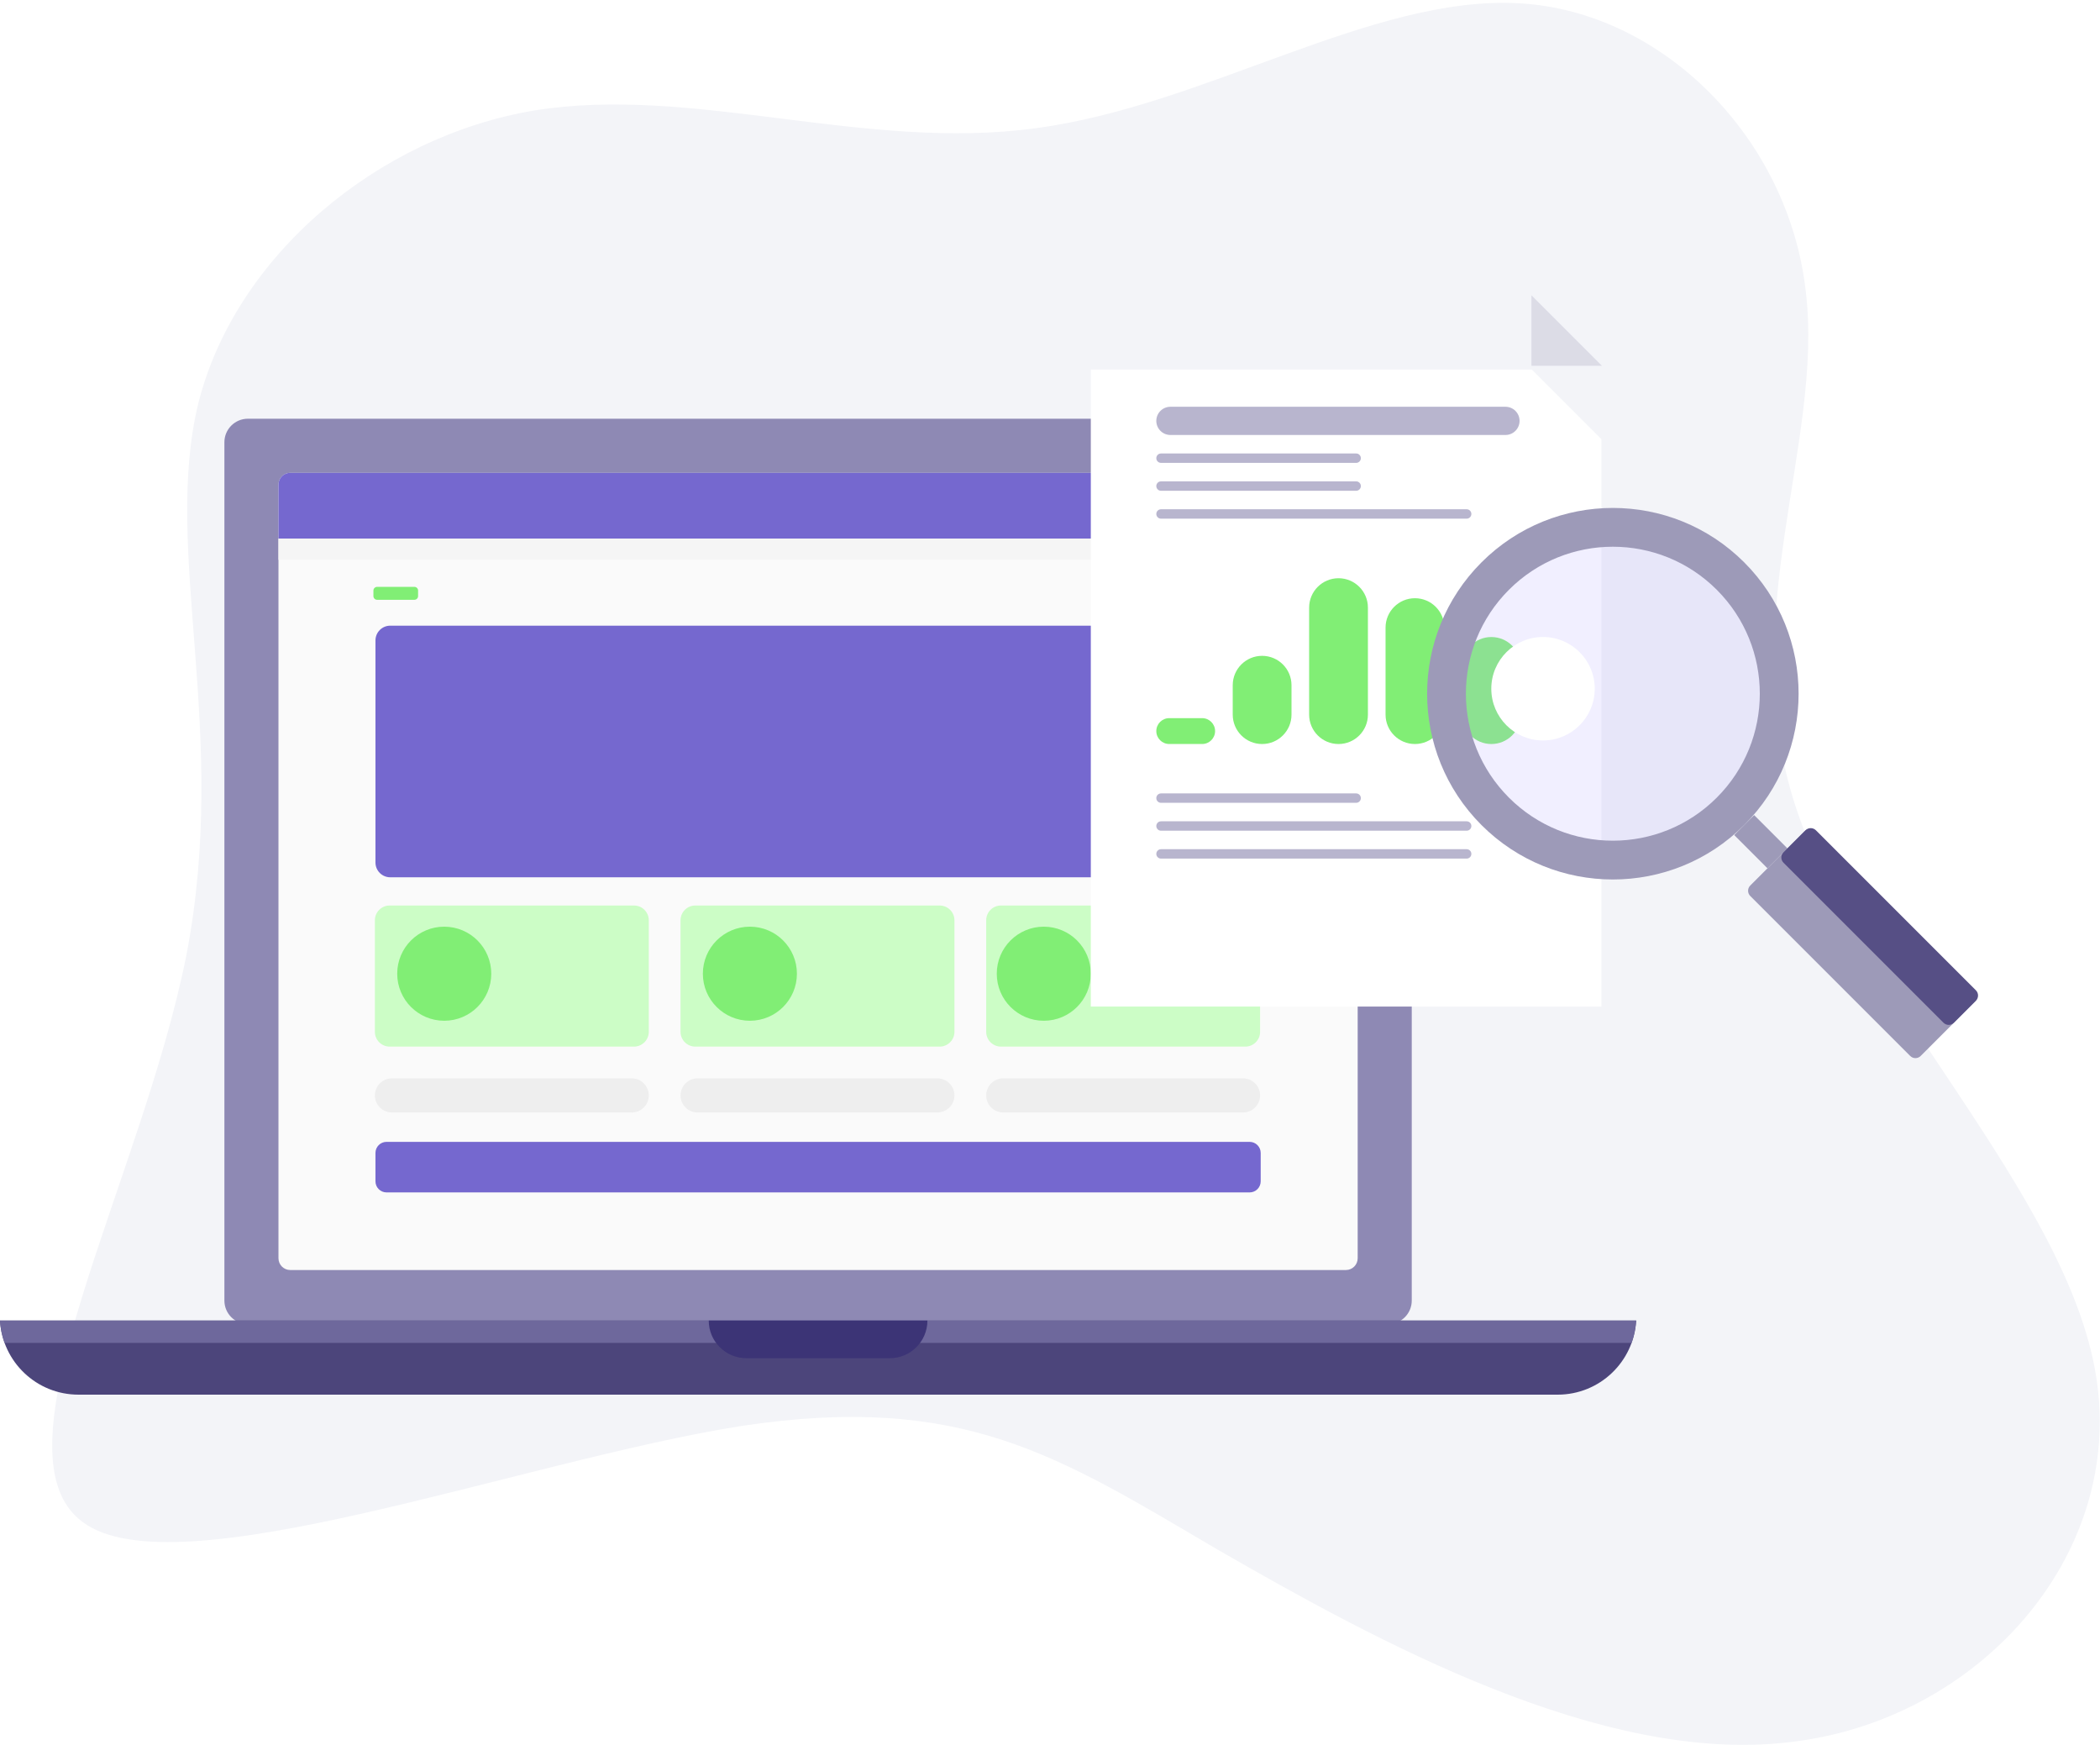 <svg width="568" height="472" viewBox="0 0 568 472" fill="none" xmlns="http://www.w3.org/2000/svg">
<path d="M485.599 217.904C502.089 268.634 558.983 322.808 566.927 372.02C574.872 421.232 534.524 465.6 483.722 471.159C433.191 477.104 372.593 443.97 329.203 418.977C286.2 393.713 260.405 376.589 200.519 385.62C140.903 395.038 47.583 430.34 22.406 411.632C-3.428 392.806 38.34 319.196 50.418 258.282C62.111 197.639 43.843 149.306 53.649 109.009C63.725 69.098 102.26 36.952 144.517 29.877C187.431 22.918 234.066 41.029 280.266 34.654C326.08 28.549 371.344 -1.386 410.936 0.897C449.871 3.064 483.792 37.564 488.408 78.727C493.411 119.619 469.109 167.175 485.599 217.904Z" fill="#F3F4F8"/>
<path d="M375.487 113.233H67.054C63.542 113.233 60.694 116.08 60.694 119.593V351.712C60.694 355.224 63.542 358.072 67.054 358.072H375.487C378.999 358.072 381.846 355.224 381.846 351.712V119.593C381.846 116.08 378.999 113.233 375.487 113.233Z" fill="#8E89B4"/>
<path d="M367.22 340.267V131.042C367.22 129.286 365.796 127.862 364.04 127.862L78.501 127.862C76.745 127.862 75.321 129.286 75.321 131.042V340.267C75.321 342.024 76.745 343.447 78.501 343.447H364.04C365.796 343.447 367.22 342.024 367.22 340.267Z" fill="#FAFAFA"/>
<path d="M0 357.119C0.633 368.289 9.889 377.151 21.215 377.151H421.326C432.652 377.151 441.908 368.289 442.541 357.119H0Z" fill="#4C457B"/>
<path d="M1.24 363.16H441.304C441.994 361.259 442.423 359.23 442.544 357.119H0C0.121 359.23 0.547 361.259 1.24 363.16Z" fill="#6E689C"/>
<path d="M364.04 127.862H78.501C76.746 127.862 75.321 129.287 75.321 131.042V145.668H367.22V131.042C367.22 129.287 365.795 127.862 364.04 127.862Z" fill="#7568CF"/>
<path d="M357.998 139.627C359.579 139.627 360.86 138.345 360.86 136.765C360.86 135.184 359.579 133.903 357.998 133.903C356.418 133.903 355.137 135.184 355.137 136.765C355.137 138.345 356.418 139.627 357.998 139.627Z" fill="white"/>
<path d="M348.459 139.627C350.04 139.627 351.321 138.345 351.321 136.765C351.321 135.184 350.04 133.903 348.459 133.903C346.879 133.903 345.598 135.184 345.598 136.765C345.598 138.345 346.879 139.627 348.459 139.627Z" fill="white"/>
<path d="M338.92 139.627C340.501 139.627 341.782 138.345 341.782 136.765C341.782 135.184 340.501 133.903 338.92 133.903C337.34 133.903 336.059 135.184 336.059 136.765C336.059 138.345 337.34 139.627 338.92 139.627Z" fill="white"/>
<path d="M367.22 145.669H75.321V151.392H367.22V145.669Z" fill="#F5F5F5"/>
<path d="M112.083 158.704H102C101.448 158.704 101 159.152 101 159.704V161.202C101 161.754 101.448 162.202 102 162.202H112.083C112.635 162.202 113.083 161.754 113.083 161.202V159.704C113.083 159.152 112.635 158.704 112.083 158.704Z" fill="#81EE75"/>
<path d="M336.987 169.198H105.554C103.345 169.198 101.554 170.989 101.554 173.198V233.245C101.554 235.454 103.345 237.245 105.554 237.245H336.987C339.196 237.245 340.987 235.454 340.987 233.245V173.198C340.987 170.989 339.196 169.198 336.987 169.198Z" fill="#7568CF"/>
<path d="M337.987 308.788H104.554C102.897 308.788 101.554 310.131 101.554 311.788V319.461C101.554 321.118 102.897 322.461 104.554 322.461H337.987C339.644 322.461 340.987 321.118 340.987 319.461V311.788C340.987 310.131 339.644 308.788 337.987 308.788Z" fill="#7568CF"/>
<path d="M171.482 244.874H105.395C103.185 244.874 101.395 246.665 101.395 248.874V279.031C101.395 281.24 103.185 283.031 105.395 283.031H171.482C173.691 283.031 175.482 281.24 175.482 279.031V248.874C175.482 246.665 173.691 244.874 171.482 244.874Z" fill="#CCFDC6"/>
<path d="M254.155 244.874H188.067C185.858 244.874 184.067 246.665 184.067 248.874V279.031C184.067 281.24 185.858 283.031 188.067 283.031H254.155C256.364 283.031 258.155 281.24 258.155 279.031V248.874C258.155 246.665 256.364 244.874 254.155 244.874Z" fill="#CCFDC6"/>
<path d="M336.828 244.874H270.74C268.531 244.874 266.74 246.665 266.74 248.874V279.031C266.74 281.24 268.531 283.031 270.74 283.031H336.828C339.037 283.031 340.828 281.24 340.828 279.031V248.874C340.828 246.665 339.037 244.874 336.828 244.874Z" fill="#CCFDC6"/>
<path d="M120.155 276.037C127.18 276.037 132.874 270.342 132.874 263.318C132.874 256.294 127.18 250.599 120.155 250.599C113.131 250.599 107.437 256.294 107.437 263.318C107.437 270.342 113.131 276.037 120.155 276.037Z" fill="#81EE75"/>
<path d="M202.827 276.037C209.852 276.037 215.546 270.342 215.546 263.318C215.546 256.294 209.852 250.599 202.827 250.599C195.803 250.599 190.108 256.294 190.108 263.318C190.108 270.342 195.803 276.037 202.827 276.037Z" fill="#81EE75"/>
<path d="M282.32 276.037C289.345 276.037 295.039 270.342 295.039 263.318C295.039 256.294 289.345 250.599 282.32 250.599C275.296 250.599 269.602 256.294 269.602 263.318C269.602 270.342 275.296 276.037 282.32 276.037Z" fill="#81EE75"/>
<path d="M170.871 291.617H106.005C103.459 291.617 101.395 293.682 101.395 296.228C101.395 298.774 103.459 300.839 106.005 300.839H170.871C173.418 300.839 175.482 298.774 175.482 296.228C175.482 293.682 173.418 291.617 170.871 291.617Z" fill="#EEEEEE"/>
<path d="M253.544 291.617H188.678C186.132 291.617 184.067 293.682 184.067 296.228C184.067 298.774 186.132 300.839 188.678 300.839H253.544C256.091 300.839 258.155 298.774 258.155 296.228C258.155 293.682 256.091 291.617 253.544 291.617Z" fill="#EEEEEE"/>
<path d="M336.217 291.617H271.351C268.804 291.617 266.74 293.682 266.74 296.228C266.74 298.774 268.804 300.839 271.351 300.839H336.217C338.764 300.839 340.828 298.774 340.828 296.228C340.828 293.682 338.763 291.617 336.217 291.617Z" fill="#EEEEEE"/>
<path d="M240.667 367.294H201.874C196.256 367.294 191.699 362.737 191.699 357.119H250.842C250.842 362.737 246.285 367.294 240.667 367.294Z" fill="#3C3476"/>
<g filter="url(#filter0_d_3501_7314)">
<path d="M433.142 98.77V252.201H295.04V79.943H414.315L433.142 98.77Z" fill="white"/>
</g>
<path d="M433.298 98.926H414.22V79.848L414.315 79.943L433.142 98.77L433.298 98.926Z" fill="#DCDCE6"/>
<path d="M407.192 110H316.57C314.462 110 312.754 111.708 312.754 113.816C312.754 115.923 314.462 117.631 316.57 117.631H407.192C409.299 117.631 411.007 115.923 411.007 113.816C411.007 111.708 409.299 110 407.192 110Z" fill="#B8B5CE"/>
<path d="M366.809 122.631H314.026C313.323 122.631 312.754 123.2 312.754 123.903C312.754 124.605 313.323 125.175 314.026 125.175H366.809C367.512 125.175 368.081 124.605 368.081 123.903C368.081 123.2 367.512 122.631 366.809 122.631Z" fill="#B8B5CE"/>
<path d="M366.809 130.174H314.026C313.323 130.174 312.754 130.743 312.754 131.446C312.754 132.148 313.323 132.718 314.026 132.718H366.809C367.512 132.718 368.081 132.148 368.081 131.446C368.081 130.743 367.512 130.174 366.809 130.174Z" fill="#B8B5CE"/>
<path d="M396.699 137.717H314.026C313.323 137.717 312.754 138.286 312.754 138.989C312.754 139.691 313.323 140.261 314.026 140.261H396.699C397.401 140.261 397.97 139.691 397.97 138.989C397.97 138.286 397.401 137.717 396.699 137.717Z" fill="#B8B5CE"/>
<path d="M366.809 214.559H314.026C313.323 214.559 312.754 215.128 312.754 215.83C312.754 216.533 313.323 217.102 314.026 217.102H366.809C367.512 217.102 368.081 216.533 368.081 215.83C368.081 215.128 367.512 214.559 366.809 214.559Z" fill="#B8B5CE"/>
<path d="M396.699 222.102H314.026C313.323 222.102 312.754 222.671 312.754 223.373C312.754 224.076 313.323 224.645 314.026 224.645H396.699C397.401 224.645 397.97 224.076 397.97 223.373C397.97 222.671 397.401 222.102 396.699 222.102Z" fill="#B8B5CE"/>
<path d="M396.699 229.645H314.026C313.323 229.645 312.754 230.214 312.754 230.916C312.754 231.619 313.323 232.188 314.026 232.188H396.699C397.401 232.188 397.97 231.619 397.97 230.916C397.97 230.214 397.401 229.645 396.699 229.645Z" fill="#B8B5CE"/>
<path d="M411.325 193.254V180.217C411.325 175.827 407.766 172.268 403.376 172.268C398.986 172.268 395.427 175.827 395.427 180.217V193.254C395.427 197.644 398.986 201.203 403.376 201.203C407.766 201.203 411.325 197.644 411.325 193.254Z" fill="#81EE75"/>
<path d="M390.657 193.253V169.723C390.657 165.333 387.098 161.774 382.708 161.774C378.318 161.774 374.759 165.333 374.759 169.723V193.253C374.759 197.643 378.318 201.202 382.708 201.202C387.098 201.202 390.657 197.643 390.657 193.253Z" fill="#81EE75"/>
<path d="M369.989 193.253V164.318C369.989 159.928 366.43 156.369 362.04 156.369C357.65 156.369 354.091 159.928 354.091 164.318V193.253C354.091 197.644 357.65 201.203 362.04 201.203C366.43 201.203 369.989 197.644 369.989 193.253Z" fill="#81EE75"/>
<path d="M349.321 193.253V185.304C349.321 180.914 345.762 177.355 341.372 177.355C336.982 177.355 333.423 180.914 333.423 185.304V193.253C333.423 197.644 336.982 201.203 341.372 201.203C345.762 201.203 349.321 197.644 349.321 193.253Z" fill="#81EE75"/>
<path d="M325.155 194.206H316.252C314.32 194.206 312.754 195.772 312.754 197.704C312.754 199.635 314.32 201.201 316.252 201.201H325.155C327.087 201.201 328.653 199.635 328.653 197.704C328.653 195.772 327.087 194.206 325.155 194.206Z" fill="#81EE75"/>
<path opacity="0.2" d="M436.239 228.299C413.761 228.299 395.539 210.076 395.539 187.598C395.539 165.12 413.761 146.898 436.239 146.898C458.717 146.898 476.939 165.12 476.939 187.598C476.939 210.076 458.717 228.299 436.239 228.299Z" fill="#BAB1FF"/>
<path d="M400.714 152.074C420.333 132.455 452.143 132.455 471.765 152.074C491.384 171.692 491.384 203.502 471.765 223.124C452.146 242.743 420.337 242.743 400.714 223.124C381.096 203.506 381.096 171.696 400.714 152.074ZM464.344 215.703C479.867 200.18 479.867 175.015 464.344 159.492C448.82 143.968 423.656 143.968 408.133 159.492C392.609 175.015 392.609 200.18 408.133 215.703C423.656 231.226 448.82 231.226 464.344 215.703Z" fill="#9D9AB8"/>
<path d="M469.061 225.82L474.457 220.424L483.451 229.418L478.054 234.814L469.061 225.82Z" fill="#9D9AB8"/>
<path d="M473.401 239.47L488.11 224.761C488.891 223.98 490.158 223.98 490.939 224.761L534.202 268.024C534.983 268.806 534.983 270.072 534.202 270.853L519.493 285.562C518.712 286.343 517.446 286.343 516.665 285.562L473.401 242.298C472.62 241.517 472.62 240.251 473.401 239.47Z" fill="#9D9AB8"/>
<path d="M482.395 230.476L488.336 224.536C489.117 223.755 490.383 223.755 491.164 224.536L534.428 267.8C535.209 268.581 535.209 269.847 534.428 270.628L528.488 276.569C527.707 277.35 526.44 277.35 525.659 276.569L482.395 233.305C481.614 232.524 481.614 231.257 482.395 230.476Z" fill="#564F85"/>
<path d="M417.351 200.24C409.624 200.24 403.36 193.976 403.36 186.25C403.36 178.523 409.624 172.259 417.351 172.259C425.078 172.259 431.342 178.523 431.342 186.25C431.342 193.976 425.078 200.24 417.351 200.24Z" fill="white"/>
<defs>
<filter id="filter0_d_3501_7314" x="265.04" y="69.943" width="198.102" height="232.258" filterUnits="userSpaceOnUse" color-interpolation-filters="sRGB">
<feFlood flood-opacity="0" result="BackgroundImageFix"/>
<feColorMatrix in="SourceAlpha" type="matrix" values="0 0 0 0 0 0 0 0 0 0 0 0 0 0 0 0 0 0 127 0" result="hardAlpha"/>
<feOffset dy="20"/>
<feGaussianBlur stdDeviation="15"/>
<feComposite in2="hardAlpha" operator="out"/>
<feColorMatrix type="matrix" values="0 0 0 0 0.118 0 0 0 0 0.094 0 0 0 0 0.3 0 0 0 0.26 0"/>
<feBlend mode="normal" in2="BackgroundImageFix" result="effect1_dropShadow_3501_7314"/>
<feBlend mode="normal" in="SourceGraphic" in2="effect1_dropShadow_3501_7314" result="shape"/>
</filter>
</defs>
</svg>
